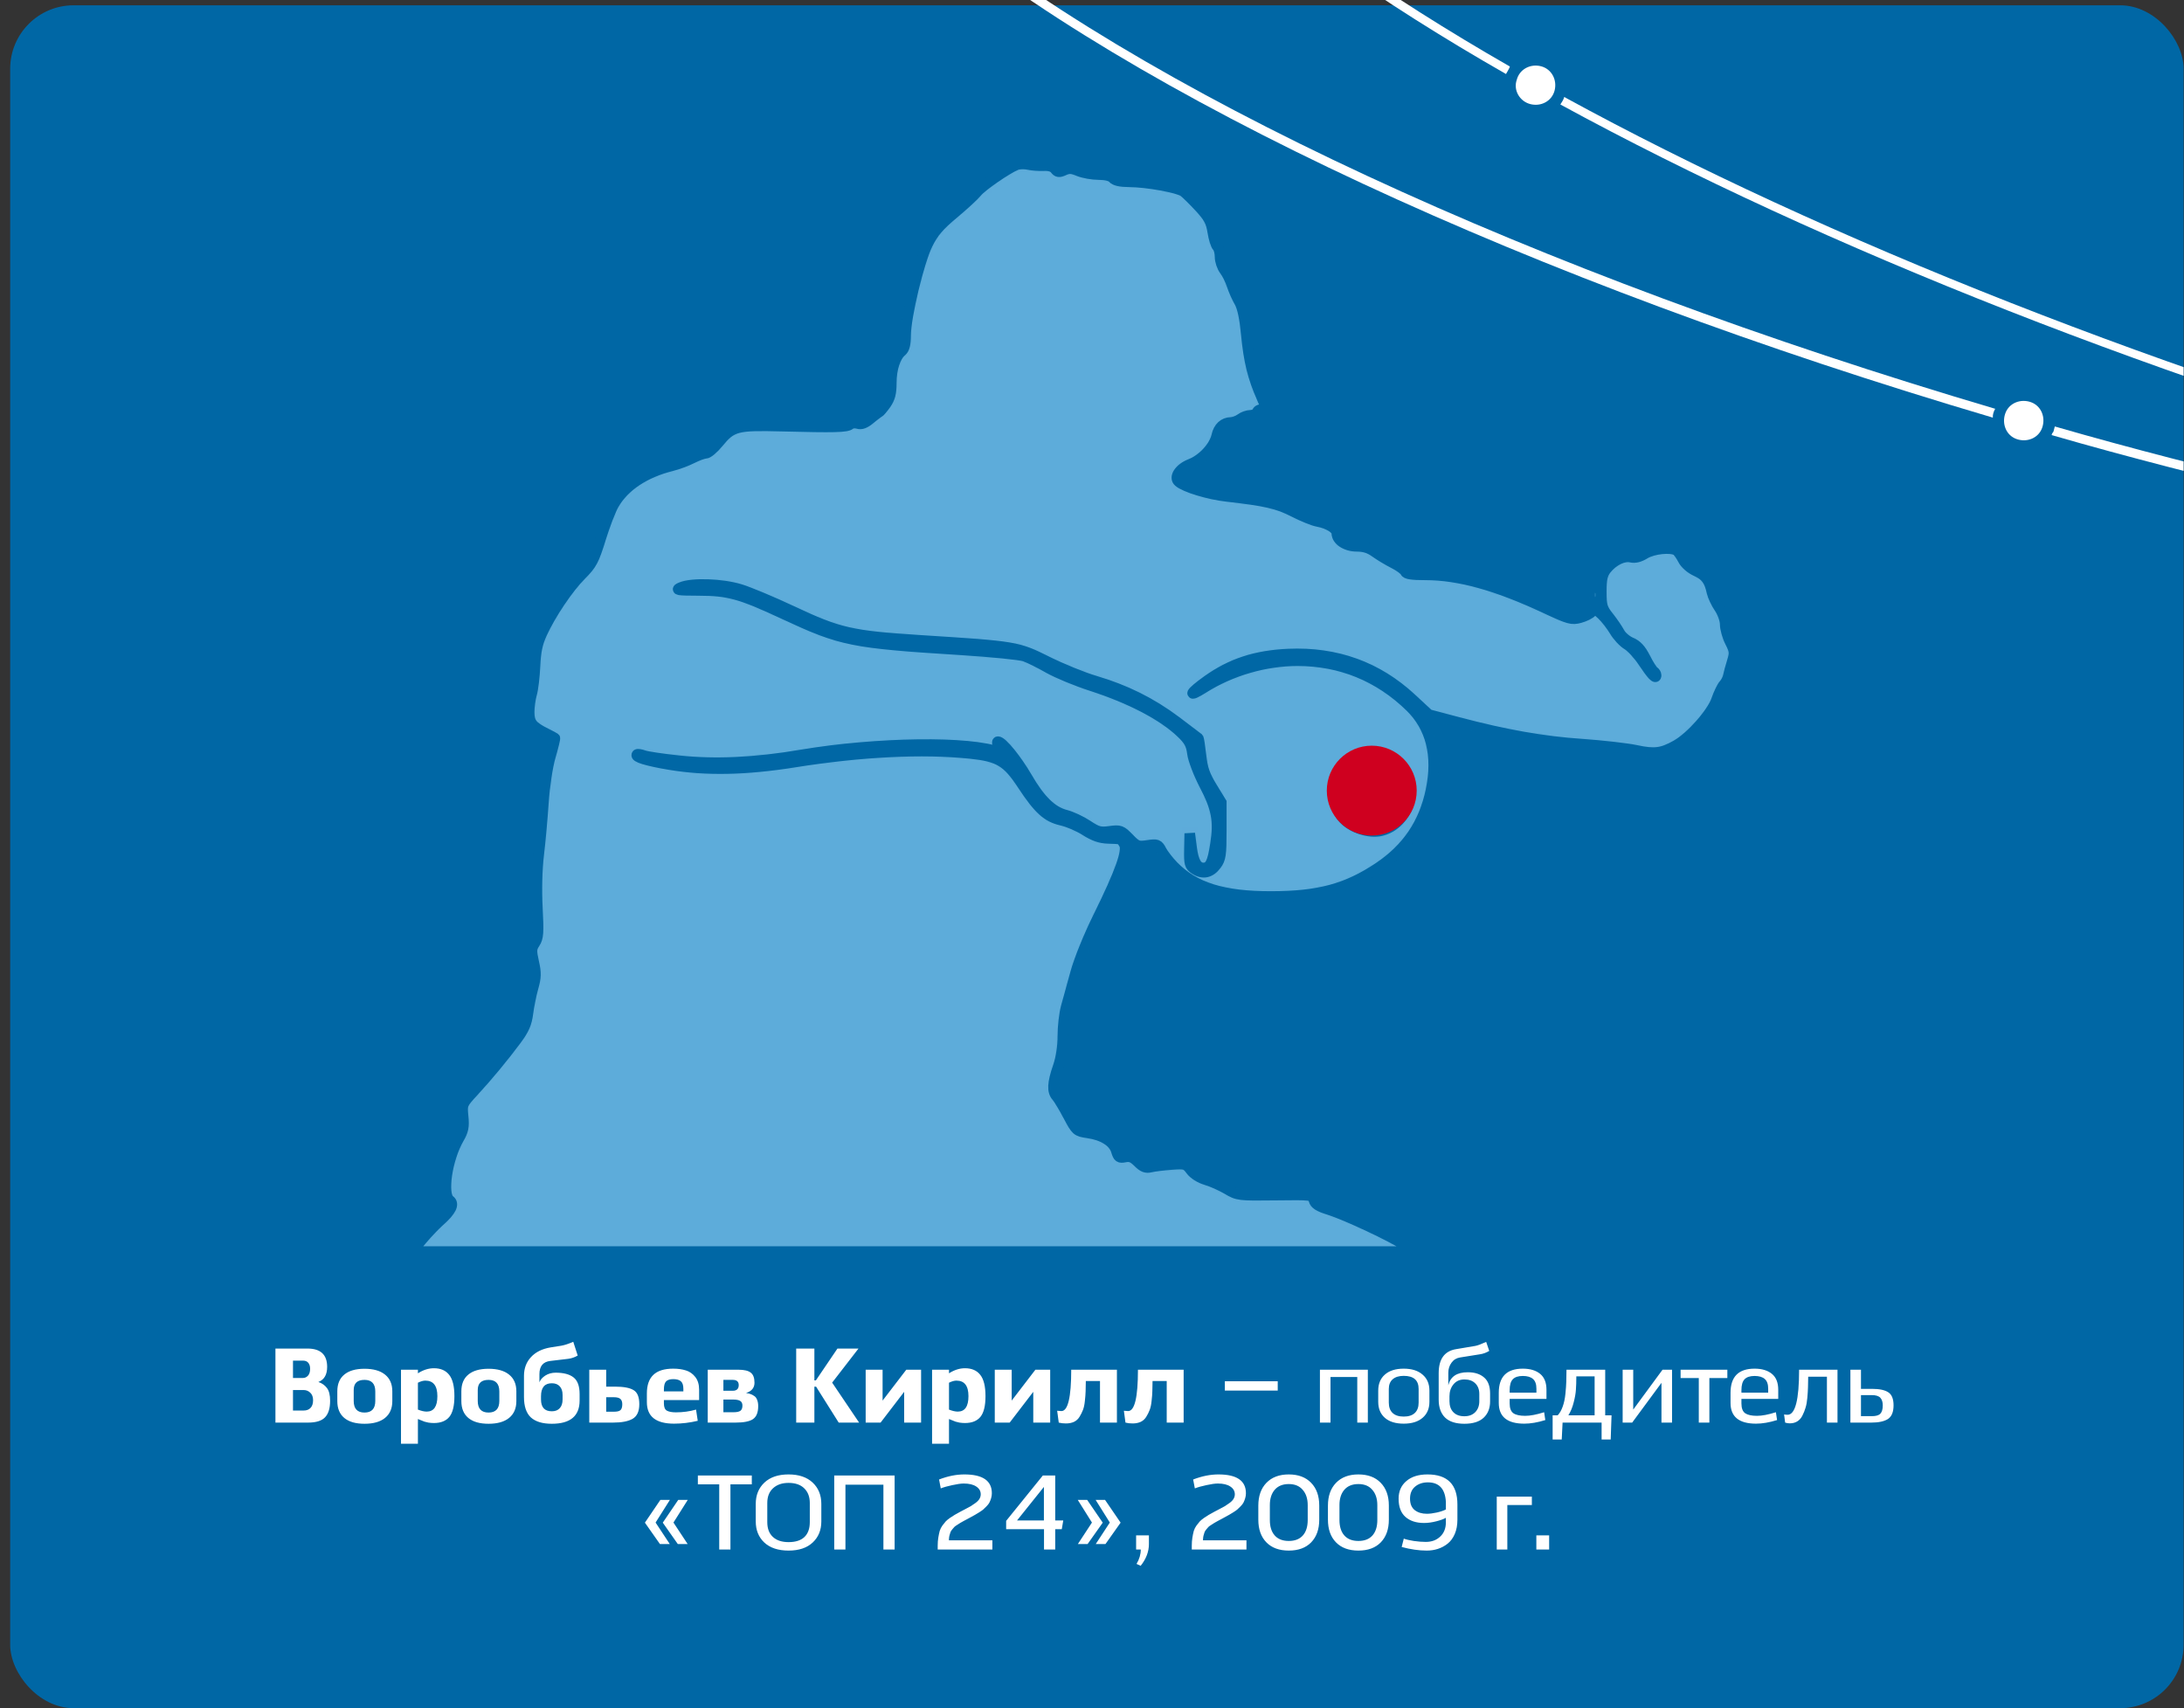 <?xml version="1.0" encoding="UTF-8"?> <svg xmlns="http://www.w3.org/2000/svg" width="413" height="323" viewBox="0 0 413 323" fill="none"><rect x="0" y="0" width="413" height="323" fill="#333333" stroke="none"/><g clip-path="url(#clip0_336_13005)"><rect x="1.925" y="1" width="411" height="322" rx="12" fill="#0067A5"></rect><path d="M52.085 269V255H58.145C60.625 255 61.865 256.153 61.865 258.46C61.865 259.94 61.312 260.893 60.205 261.32C60.885 261.547 61.425 261.927 61.825 262.46C62.225 262.98 62.425 263.787 62.425 264.88C62.425 266.293 62.105 267.333 61.465 268C60.839 268.667 59.765 269 58.245 269H52.085ZM55.405 262.84V266.72H57.405C57.978 266.72 58.419 266.553 58.725 266.22C59.045 265.887 59.205 265.4 59.205 264.76C59.205 264.147 59.025 263.673 58.665 263.34C58.319 263.007 57.898 262.84 57.405 262.84H55.405ZM57.305 257.28H55.405V260.56H57.305C57.665 260.56 57.978 260.413 58.245 260.12C58.512 259.827 58.645 259.393 58.645 258.82C58.645 258.353 58.532 257.98 58.305 257.7C58.078 257.42 57.745 257.28 57.305 257.28ZM63.787 264.94V263.08C63.787 261.693 64.227 260.64 65.107 259.92C65.987 259.187 67.26 258.82 68.927 258.82C70.607 258.82 71.9 259.187 72.807 259.92C73.727 260.653 74.187 261.707 74.187 263.08V264.94C74.187 266.313 73.727 267.373 72.807 268.12C71.9 268.853 70.607 269.22 68.927 269.22C67.26 269.22 65.987 268.853 65.107 268.12C64.227 267.387 63.787 266.327 63.787 264.94ZM66.887 262.84V264.9C66.887 266.367 67.567 267.1 68.927 267.1C70.287 267.1 70.967 266.367 70.967 264.9V263.12C70.967 261.653 70.287 260.92 68.927 260.92C67.567 260.92 66.887 261.56 66.887 262.84ZM79.029 273H75.829V259H79.029V259.68C80.029 259.04 81.035 258.72 82.049 258.72C83.329 258.72 84.295 259.14 84.949 259.98C85.602 260.807 85.929 262.147 85.929 264C85.929 265.827 85.609 267.133 84.969 267.92C84.329 268.693 83.355 269.08 82.049 269.08C81.702 269.08 81.355 269.053 81.009 269C80.675 268.933 80.429 268.873 80.269 268.82C80.122 268.767 79.889 268.673 79.569 268.54C79.249 268.407 79.069 268.333 79.029 268.32V273ZM80.429 261.06C80.029 261.06 79.562 261.193 79.029 261.46V266.54C79.669 266.793 80.222 266.92 80.689 266.92C82.035 266.92 82.709 265.947 82.709 264C82.709 262.04 81.949 261.06 80.429 261.06ZM87.244 264.94V263.08C87.244 261.693 87.684 260.64 88.564 259.92C89.444 259.187 90.717 258.82 92.384 258.82C94.064 258.82 95.357 259.187 96.264 259.92C97.184 260.653 97.644 261.707 97.644 263.08V264.94C97.644 266.313 97.184 267.373 96.264 268.12C95.357 268.853 94.064 269.22 92.384 269.22C90.717 269.22 89.444 268.853 88.564 268.12C87.684 267.387 87.244 266.327 87.244 264.94ZM90.344 262.84V264.9C90.344 266.367 91.024 267.1 92.384 267.1C93.744 267.1 94.424 266.367 94.424 264.9V263.12C94.424 261.653 93.744 260.92 92.384 260.92C91.024 260.92 90.344 261.56 90.344 262.84ZM99.086 264.16V260.16C99.086 258.747 99.526 257.567 100.406 256.62C101.286 255.66 102.526 255.047 104.126 254.78L106.146 254.46C106.759 254.353 107.512 254.107 108.406 253.72L109.246 256.32C108.672 256.653 108.072 256.86 107.446 256.94L104.066 257.34C102.692 257.5 102.006 258.333 102.006 259.84V261.38C102.192 260.887 102.566 260.46 103.126 260.1C103.699 259.74 104.352 259.56 105.086 259.56C106.579 259.56 107.706 259.86 108.466 260.46C109.226 261.06 109.606 262.107 109.606 263.6V264.82C109.606 267.753 107.852 269.22 104.346 269.22C102.586 269.22 101.266 268.82 100.386 268.02C99.519 267.207 99.086 265.92 99.086 264.16ZM104.346 266.86C104.999 266.86 105.499 266.667 105.846 266.28C106.206 265.893 106.386 265.34 106.386 264.62V263.78C106.386 263.06 106.206 262.513 105.846 262.14C105.499 261.753 104.999 261.56 104.346 261.56C102.986 261.56 102.306 262.38 102.306 264.02V264.62C102.306 266.113 102.986 266.86 104.346 266.86ZM111.434 269V259H114.634V262.2H116.294C117.934 262.2 119.107 262.42 119.814 262.86C120.534 263.287 120.894 264.173 120.894 265.52C120.894 266.867 120.474 267.787 119.634 268.28C118.807 268.76 117.567 269 115.914 269H111.434ZM116.074 264.2H114.634V266.94H116.154C116.714 266.94 117.107 266.84 117.334 266.64C117.561 266.427 117.674 266.053 117.674 265.52C117.674 265.067 117.554 264.733 117.314 264.52C117.074 264.307 116.661 264.2 116.074 264.2ZM131.625 266.54L131.945 268.66C130.438 269.02 128.945 269.2 127.465 269.2C124.038 269.2 122.325 267.847 122.325 265.14V263.5C122.325 261.927 122.732 260.753 123.545 259.98C124.358 259.193 125.612 258.8 127.305 258.8C128.225 258.8 129.032 258.913 129.725 259.14C130.418 259.353 131.005 259.767 131.485 260.38C131.965 260.993 132.205 261.793 132.205 262.78V264.74H125.545V265.36C125.545 266.067 125.732 266.527 126.105 266.74C126.492 266.953 127.065 267.06 127.825 267.06C129.145 267.06 130.412 266.887 131.625 266.54ZM125.545 262.76V263.1H129.225V262.62C129.225 261.927 129.065 261.447 128.745 261.18C128.438 260.913 127.958 260.78 127.305 260.78C126.678 260.78 126.225 260.927 125.945 261.22C125.678 261.5 125.545 262.013 125.545 262.76ZM133.836 269V259H139.636C140.73 259 141.51 259.187 141.976 259.56C142.443 259.92 142.676 260.553 142.676 261.46C142.676 262.42 142.143 263.067 141.076 263.4C141.423 263.453 141.703 263.52 141.916 263.6C142.13 263.667 142.363 263.787 142.616 263.96C142.87 264.12 143.056 264.367 143.176 264.7C143.31 265.02 143.376 265.42 143.376 265.9C143.376 267.073 143.05 267.887 142.396 268.34C141.756 268.78 140.65 269 139.076 269H133.836ZM138.656 264.64H136.796V267.04H138.716C139.303 267.04 139.73 266.953 139.996 266.78C140.263 266.593 140.396 266.26 140.396 265.78C140.396 265.367 140.256 265.073 139.976 264.9C139.696 264.727 139.256 264.64 138.656 264.64ZM136.796 262.98H138.556C139.316 262.98 139.696 262.62 139.696 261.9C139.696 261.247 139.316 260.92 138.556 260.92H136.796V262.98ZM154.002 255V261.02H154.282L158.362 255H162.342L157.362 261.44L162.462 269H158.602L154.322 262.2H154.002V269H150.562V255H154.002ZM163.7 259H166.9V264.84L171.38 259H174.18V269H170.98V263.18L166.52 269H163.7V259ZM179.458 273H176.258V259H179.458V259.68C180.458 259.04 181.465 258.72 182.478 258.72C183.758 258.72 184.725 259.14 185.378 259.98C186.032 260.807 186.358 262.147 186.358 264C186.358 265.827 186.038 267.133 185.398 267.92C184.758 268.693 183.785 269.08 182.478 269.08C182.132 269.08 181.785 269.053 181.438 269C181.105 268.933 180.858 268.873 180.698 268.82C180.552 268.767 180.318 268.673 179.998 268.54C179.678 268.407 179.498 268.333 179.458 268.32V273ZM180.858 261.06C180.458 261.06 179.992 261.193 179.458 261.46V266.54C180.098 266.793 180.652 266.92 181.118 266.92C182.465 266.92 183.138 265.947 183.138 264C183.138 262.04 182.378 261.06 180.858 261.06ZM188.114 259H191.314V264.84L195.794 259H198.594V269H195.394V263.18L190.934 269H188.114V259ZM202.572 259H211.212V269H208.012V261.14H205.332C205.332 261.913 205.319 262.56 205.292 263.08C205.279 263.6 205.232 264.207 205.152 264.9C205.086 265.58 204.966 266.147 204.792 266.6C204.619 267.053 204.399 267.493 204.132 267.92C203.879 268.333 203.532 268.647 203.092 268.86C202.652 269.06 202.146 269.16 201.572 269.16C201.052 269.16 200.599 269.107 200.212 269L199.912 266.76C200.232 266.8 200.499 266.82 200.712 266.82C201.952 266.82 202.572 264.213 202.572 259ZM215.19 259H223.83V269H220.63V261.14H217.95C217.95 261.913 217.936 262.56 217.91 263.08C217.896 263.6 217.85 264.207 217.77 264.9C217.703 265.58 217.583 266.147 217.41 266.6C217.236 267.053 217.016 267.493 216.75 267.92C216.496 268.333 216.15 268.647 215.71 268.86C215.27 269.06 214.763 269.16 214.19 269.16C213.67 269.16 213.216 269.107 212.83 269L212.53 266.76C212.85 266.8 213.116 266.82 213.33 266.82C214.57 266.82 215.19 264.213 215.19 259ZM231.622 262.94V261.18H241.622V262.94H231.622ZM251.602 269H249.602V259H258.662V269H256.662V260.38H251.602V269ZM260.626 265.06V262.96C260.626 261.667 261.046 260.653 261.886 259.92C262.726 259.173 263.913 258.8 265.446 258.8C266.966 258.8 268.153 259.173 269.006 259.92C269.873 260.653 270.306 261.667 270.306 262.96V265.06C270.306 266.353 269.873 267.367 269.006 268.1C268.153 268.833 266.966 269.2 265.446 269.2C263.913 269.2 262.726 268.833 261.886 268.1C261.046 267.367 260.626 266.353 260.626 265.06ZM262.626 262.64V265.22C262.626 266.073 262.866 266.727 263.346 267.18C263.826 267.633 264.526 267.86 265.446 267.86C266.366 267.86 267.066 267.633 267.546 267.18C268.026 266.727 268.266 266.073 268.266 265.22V262.64C268.266 260.987 267.326 260.16 265.446 260.16C264.553 260.16 263.86 260.373 263.366 260.8C262.873 261.227 262.626 261.84 262.626 262.64ZM272.059 264.66V259.66C272.059 257.007 273.139 255.493 275.299 255.12L278.979 254.5C279.419 254.42 280.105 254.167 281.039 253.74L281.619 255.44C281.072 255.773 280.492 255.987 279.879 256.08L276.119 256.68C275.425 256.787 274.879 257.12 274.479 257.68C274.079 258.227 273.879 258.86 273.879 259.58V261.94C274.279 260.3 275.505 259.48 277.559 259.48C278.865 259.48 279.892 259.807 280.639 260.46C281.399 261.1 281.779 262.113 281.779 263.5V265C281.779 266.293 281.372 267.32 280.559 268.08C279.745 268.84 278.532 269.22 276.919 269.22C275.292 269.22 274.072 268.827 273.259 268.04C272.459 267.24 272.059 266.113 272.059 264.66ZM276.919 267.8C277.785 267.8 278.472 267.54 278.979 267.02C279.485 266.5 279.739 265.813 279.739 264.96V263.58C279.739 262.74 279.485 262.073 278.979 261.58C278.485 261.087 277.799 260.84 276.919 260.84C276.052 260.84 275.365 261.147 274.859 261.76C274.352 262.373 274.099 263.127 274.099 264.02V264.96C274.099 265.84 274.345 266.533 274.839 267.04C275.332 267.547 276.025 267.8 276.919 267.8ZM292.001 267.04L292.221 268.52C290.767 268.973 289.441 269.2 288.241 269.2C285.027 269.2 283.421 267.893 283.421 265.28V263.36C283.421 260.32 284.934 258.8 287.961 258.8C289.347 258.8 290.441 259.127 291.241 259.78C292.041 260.433 292.441 261.44 292.441 262.8V264.52H285.481V265.38C285.481 266.287 285.721 266.907 286.201 267.24C286.681 267.56 287.421 267.72 288.421 267.72C289.367 267.72 290.561 267.493 292.001 267.04ZM285.481 262.88V263.34H290.541V262.6C290.541 261.747 290.327 261.133 289.901 260.76C289.474 260.373 288.827 260.18 287.961 260.18C287.094 260.18 286.461 260.393 286.061 260.82C285.674 261.233 285.481 261.92 285.481 262.88ZM296.227 259H303.547V267.62H304.747L304.587 272.2H302.867V269H295.487L295.327 272.2H293.607V267.62H294.567C294.953 267.207 295.267 266.66 295.507 265.98C295.76 265.287 295.933 264.473 296.027 263.54C296.12 262.607 296.173 261.853 296.187 261.28C296.213 260.693 296.227 259.933 296.227 259ZM301.547 260.26H298.087C298.087 261.26 298.06 262.1 298.007 262.78C297.967 263.46 297.827 264.26 297.587 265.18C297.36 266.1 297.027 266.913 296.587 267.62H301.547V260.26ZM306.848 259H308.848V266.54L314.388 259H316.188V269H314.188V261.48L308.648 269H306.848V259ZM317.806 260.58V259H326.646V260.58H323.246V269H321.246V260.58H317.806ZM335.829 267.04L336.049 268.52C334.595 268.973 333.269 269.2 332.069 269.2C328.855 269.2 327.249 267.893 327.249 265.28V263.36C327.249 260.32 328.762 258.8 331.789 258.8C333.175 258.8 334.269 259.127 335.069 259.78C335.869 260.433 336.269 261.44 336.269 262.8V264.52H329.309V265.38C329.309 266.287 329.549 266.907 330.029 267.24C330.509 267.56 331.249 267.72 332.249 267.72C333.195 267.72 334.389 267.493 335.829 267.04ZM329.309 262.88V263.34H334.369V262.6C334.369 261.747 334.155 261.133 333.729 260.76C333.302 260.373 332.655 260.18 331.789 260.18C330.922 260.18 330.289 260.393 329.889 260.82C329.502 261.233 329.309 261.92 329.309 262.88ZM340.215 259H347.475V269H345.475V260.32H341.935C341.935 261.107 341.921 261.773 341.895 262.32C341.881 262.867 341.841 263.52 341.775 264.28C341.708 265.04 341.595 265.673 341.435 266.18C341.288 266.687 341.088 267.187 340.835 267.68C340.595 268.16 340.268 268.527 339.855 268.78C339.455 269.02 338.988 269.14 338.455 269.14C338.148 269.14 337.855 269.093 337.575 269L337.375 267.46C337.628 267.5 337.848 267.52 338.035 267.52C339.488 267.52 340.215 264.68 340.215 259ZM349.915 269V259H351.915V262.62H354.035C355.421 262.62 356.441 262.84 357.095 263.28C357.748 263.707 358.075 264.527 358.075 265.74C358.075 266.993 357.721 267.853 357.015 268.32C356.308 268.773 355.255 269 353.855 269H349.915ZM353.955 263.8H351.915V267.78H353.995C354.755 267.78 355.281 267.627 355.575 267.32C355.881 267 356.035 266.473 356.035 265.74C356.035 265.113 355.881 264.633 355.575 264.3C355.268 263.967 354.728 263.8 353.955 263.8ZM121.954 287.92L124.874 283.62H126.674L123.974 287.9L126.654 291.96H124.794L121.954 287.92ZM125.334 287.92L128.254 283.62H130.054L127.354 287.9L130.034 291.96H128.174L125.334 287.92ZM131.968 280.68V279H142.168V280.68H138.128V293H136.008V280.68H131.968ZM142.915 287.68V284.38C142.915 282.713 143.461 281.367 144.555 280.34C145.648 279.313 147.168 278.8 149.115 278.8C151.061 278.8 152.581 279.313 153.675 280.34C154.768 281.367 155.315 282.713 155.315 284.38V287.68C155.315 289.333 154.768 290.667 153.675 291.68C152.595 292.693 151.075 293.2 149.115 293.2C147.155 293.2 145.628 292.693 144.535 291.68C143.455 290.667 142.915 289.333 142.915 287.68ZM145.095 284.2V287.82C145.095 289.033 145.448 289.967 146.155 290.62C146.861 291.273 147.848 291.6 149.115 291.6C150.435 291.6 151.435 291.28 152.115 290.64C152.795 289.987 153.135 289.047 153.135 287.82V284.2C153.135 283.04 152.788 282.12 152.095 281.44C151.401 280.747 150.408 280.4 149.115 280.4C147.888 280.4 146.908 280.74 146.175 281.42C145.455 282.087 145.095 283.013 145.095 284.2ZM159.875 293H157.755V279H169.175V293H167.055V280.74H159.875V293ZM182.361 278.8C185.828 278.8 187.561 279.987 187.561 282.36C187.561 282.68 187.515 282.993 187.421 283.3C187.328 283.607 187.221 283.88 187.101 284.12C186.981 284.347 186.795 284.587 186.541 284.84C186.301 285.08 186.095 285.28 185.921 285.44C185.748 285.587 185.488 285.767 185.141 285.98C184.808 286.193 184.555 286.347 184.381 286.44C184.221 286.533 183.955 286.68 183.581 286.88C183.221 287.08 182.988 287.207 182.881 287.26C182.788 287.313 182.575 287.427 182.241 287.6C181.921 287.773 181.708 287.893 181.601 287.96C181.495 288.027 181.308 288.147 181.041 288.32C180.775 288.48 180.588 288.613 180.481 288.72C180.388 288.827 180.255 288.98 180.081 289.18C179.908 289.38 179.788 289.573 179.721 289.76C179.655 289.947 179.588 290.173 179.521 290.44C179.468 290.693 179.441 290.967 179.441 291.26H187.661V293H177.321V292.28C177.321 291.707 177.361 291.187 177.441 290.72C177.521 290.24 177.608 289.827 177.701 289.48C177.808 289.133 177.975 288.8 178.201 288.48C178.441 288.16 178.648 287.9 178.821 287.7C179.008 287.5 179.281 287.273 179.641 287.02C180.015 286.767 180.315 286.573 180.541 286.44C180.781 286.307 181.141 286.107 181.621 285.84C181.741 285.773 182.035 285.62 182.501 285.38C182.968 285.14 183.328 284.947 183.581 284.8C183.835 284.64 184.128 284.44 184.461 284.2C184.808 283.947 185.061 283.687 185.221 283.42C185.381 283.14 185.461 282.853 185.461 282.56C185.461 281.947 185.175 281.453 184.601 281.08C184.041 280.707 183.261 280.52 182.261 280.52C181.728 280.52 181.008 280.62 180.101 280.82C179.208 281.007 178.475 281.213 177.901 281.44L177.581 279.76C179.235 279.12 180.828 278.8 182.361 278.8ZM197.205 279H199.545V287.5H201.065L200.785 289.16H199.545V293H197.425V289.16H190.265V287.58L197.205 279ZM197.405 281.16L192.325 287.5H197.405V281.16ZM209.87 287.9L207.19 283.62H208.97L211.91 287.92L209.05 291.96H207.21L209.87 287.9ZM206.49 287.9L203.81 283.62H205.59L208.53 287.92L205.67 291.96H203.83L206.49 287.9ZM214.843 290.32H217.263V291.96C217.263 293.4 216.743 294.773 215.703 296.08L214.923 295.72C215.457 294.827 215.723 293.92 215.723 293H214.843V290.32ZM230.408 278.8C233.875 278.8 235.608 279.987 235.608 282.36C235.608 282.68 235.562 282.993 235.468 283.3C235.375 283.607 235.268 283.88 235.148 284.12C235.028 284.347 234.842 284.587 234.588 284.84C234.348 285.08 234.142 285.28 233.968 285.44C233.795 285.587 233.535 285.767 233.188 285.98C232.855 286.193 232.602 286.347 232.428 286.44C232.268 286.533 232.002 286.68 231.628 286.88C231.268 287.08 231.035 287.207 230.928 287.26C230.835 287.313 230.622 287.427 230.288 287.6C229.968 287.773 229.755 287.893 229.648 287.96C229.542 288.027 229.355 288.147 229.088 288.32C228.822 288.48 228.635 288.613 228.528 288.72C228.435 288.827 228.302 288.98 228.128 289.18C227.955 289.38 227.835 289.573 227.768 289.76C227.702 289.947 227.635 290.173 227.568 290.44C227.515 290.693 227.488 290.967 227.488 291.26H235.708V293H225.368V292.28C225.368 291.707 225.408 291.187 225.488 290.72C225.568 290.24 225.655 289.827 225.748 289.48C225.855 289.133 226.022 288.8 226.248 288.48C226.488 288.16 226.695 287.9 226.868 287.7C227.055 287.5 227.328 287.273 227.688 287.02C228.062 286.767 228.362 286.573 228.588 286.44C228.828 286.307 229.188 286.107 229.668 285.84C229.788 285.773 230.082 285.62 230.548 285.38C231.015 285.14 231.375 284.947 231.628 284.8C231.882 284.64 232.175 284.44 232.508 284.2C232.855 283.947 233.108 283.687 233.268 283.42C233.428 283.14 233.508 282.853 233.508 282.56C233.508 281.947 233.222 281.453 232.648 281.08C232.088 280.707 231.308 280.52 230.308 280.52C229.775 280.52 229.055 280.62 228.148 280.82C227.255 281.007 226.522 281.213 225.948 281.44L225.628 279.76C227.282 279.12 228.875 278.8 230.408 278.8ZM237.952 287.36V284.7C237.952 282.887 238.459 281.453 239.472 280.4C240.499 279.333 241.912 278.8 243.712 278.8C245.512 278.8 246.919 279.327 247.932 280.38C248.959 281.433 249.472 282.867 249.472 284.68V287.36C249.472 289.16 248.966 290.587 247.952 291.64C246.939 292.68 245.526 293.2 243.712 293.2C241.899 293.2 240.486 292.68 239.472 291.64C238.459 290.6 237.952 289.173 237.952 287.36ZM246.352 281.72C245.739 280.987 244.859 280.62 243.712 280.62C242.566 280.62 241.679 280.98 241.052 281.7C240.439 282.42 240.132 283.38 240.132 284.58V287.42C240.132 288.673 240.439 289.647 241.052 290.34C241.666 291.033 242.552 291.38 243.712 291.38C244.872 291.38 245.759 291.033 246.372 290.34C246.986 289.647 247.292 288.673 247.292 287.42V284.6C247.292 283.4 246.979 282.44 246.352 281.72ZM251.116 287.36V284.7C251.116 282.887 251.623 281.453 252.636 280.4C253.663 279.333 255.076 278.8 256.876 278.8C258.676 278.8 260.083 279.327 261.096 280.38C262.123 281.433 262.636 282.867 262.636 284.68V287.36C262.636 289.16 262.13 290.587 261.116 291.64C260.103 292.68 258.69 293.2 256.876 293.2C255.063 293.2 253.65 292.68 252.636 291.64C251.623 290.6 251.116 289.173 251.116 287.36ZM259.516 281.72C258.903 280.987 258.023 280.62 256.876 280.62C255.73 280.62 254.843 280.98 254.216 281.7C253.603 282.42 253.296 283.38 253.296 284.58V287.42C253.296 288.673 253.603 289.647 254.216 290.34C254.83 291.033 255.716 291.38 256.876 291.38C258.036 291.38 258.923 291.033 259.536 290.34C260.15 289.647 260.456 288.673 260.456 287.42V284.6C260.456 283.4 260.143 282.44 259.516 281.72ZM275.6 284.48V287.36C275.6 288.387 275.434 289.287 275.1 290.06C274.767 290.833 274.314 291.447 273.74 291.9C273.18 292.34 272.567 292.667 271.9 292.88C271.247 293.093 270.547 293.2 269.8 293.2C268.334 293.2 266.754 292.973 265.06 292.52L265.46 290.94C265.887 291.1 266.514 291.247 267.34 291.38C268.167 291.5 268.927 291.56 269.62 291.56C270.727 291.56 271.634 291.227 272.34 290.56C273.06 289.893 273.42 288.987 273.42 287.84V287C273.047 287.227 272.447 287.447 271.62 287.66C270.794 287.873 270.02 287.98 269.3 287.98C267.82 287.98 266.647 287.6 265.78 286.84C264.914 286.08 264.48 284.927 264.48 283.38C264.48 281.993 264.967 280.887 265.94 280.06C266.914 279.22 268.247 278.8 269.94 278.8C273.714 278.8 275.6 280.693 275.6 284.48ZM273.42 285.42V283.98C273.274 281.527 272.14 280.3 270.02 280.3C269.034 280.3 268.22 280.573 267.58 281.12C266.954 281.653 266.64 282.407 266.64 283.38C266.64 284.353 266.934 285.073 267.52 285.54C268.12 286.007 268.887 286.24 269.82 286.24C270.354 286.24 270.987 286.16 271.72 286C272.467 285.827 273.034 285.633 273.42 285.42ZM285.04 293H283.04V283H289.68V284.58H285.04V293ZM290.527 290.32H292.947V293H290.527V290.32Z" fill="white"></path><path fill-rule="evenodd" clip-rule="evenodd" d="M289.365 19.678C291.371 20.209 293.44 19.148 293.971 17.142C294.502 15.137 293.44 13.067 291.435 12.536C289.43 12.005 287.36 13.067 286.829 15.072C286.131 17.033 287.36 19.147 289.365 19.678Z" fill="white"></path><path d="M284.79 13.995C260.869 0.329 241.145 -13.656 226.366 -27.405L227.389 -28.565C242.045 -15.028 261.768 -1.042 285.522 12.58C285.434 12.914 285.134 13.371 284.79 13.995Z" fill="white"></path><path d="M376.851 78.968C289.279 53.097 214.241 18.384 173.747 -15.765L174.814 -17.093C215.141 17.013 290.056 51.514 377.294 77.297C376.95 77.921 376.817 78.422 376.851 78.968Z" fill="white"></path><path d="M601.294 116.76C601.117 117.428 601.062 118.308 601.053 119.021C550.559 116.559 492.393 107.952 432.959 94.003C417.663 90.31 402.578 86.495 387.961 82.267C388.005 82.1 388.049 81.932 388.305 81.642C388.393 81.308 388.482 80.974 388.57 80.64C403.188 84.868 418.272 88.683 433.401 92.332C488.78 105.386 543.093 113.688 591.104 116.744C555.292 110.838 517.416 102.597 479.28 91.962C409.358 72.374 344.759 46.864 295.068 19.757C295.368 19.3 295.668 18.843 295.801 18.341C345.324 45.404 409.756 70.87 479.511 90.414C521.324 102.022 562.754 111.025 601.294 116.76Z" fill="white"></path><path fill-rule="evenodd" clip-rule="evenodd" d="M381.322 83.014C383.283 83.712 385.476 82.862 386.174 80.9C386.872 78.939 386.022 76.747 384.061 76.049C382.1 75.351 379.907 76.201 379.209 78.162C378.511 80.123 379.361 82.316 381.322 83.014Z" fill="white"></path><mask id="path-8-inside-1_336_13005" fill="white"><path fill-rule="evenodd" clip-rule="evenodd" d="M192.176 31.184C190.376 31.922 185.606 35.219 184.735 36.326C184.25 36.943 182.271 38.767 180.338 40.38C177.584 42.676 176.515 43.929 175.404 46.158C173.771 49.437 171.25 59.933 171.25 63.455C171.25 65.077 171.022 65.978 170.504 66.408C169.305 67.402 168.547 69.738 168.547 72.436C168.547 74.311 168.29 75.314 167.533 76.393C166.975 77.189 166.36 77.909 166.165 77.995C165.969 78.081 165.213 78.653 164.483 79.267C163.572 80.034 162.866 80.291 162.226 80.088C161.714 79.925 161.047 79.997 160.745 80.248C160.102 80.782 157.918 80.838 147.821 80.579C139.25 80.359 138.41 80.581 135.808 83.757C134.921 84.839 133.858 85.724 133.445 85.724C133.031 85.724 131.89 86.137 130.908 86.641C129.927 87.145 128.211 87.785 127.096 88.062C121.939 89.344 118.078 91.901 116.077 95.36C115.487 96.379 114.361 99.3 113.575 101.851C112.306 105.968 111.898 106.735 109.947 108.687C107.472 111.163 104.167 116.062 102.464 119.782C101.618 121.628 101.284 123.218 101.165 125.96C101.076 127.991 100.792 130.361 100.533 131.226C100.274 132.092 100.063 133.632 100.063 134.648C100.063 136.665 100.614 137.367 103.217 138.667C104.084 139.1 104.852 139.504 104.924 139.564C104.995 139.625 104.619 141.171 104.088 142.999C103.524 144.939 102.973 148.574 102.763 151.73C102.566 154.703 102.162 159.164 101.866 161.642C101.536 164.399 101.44 168.283 101.617 171.65C101.866 176.387 101.8 177.316 101.144 178.319C100.475 179.339 100.448 179.79 100.929 181.939C101.385 183.973 101.364 184.798 100.81 186.76C100.443 188.061 100.001 190.241 99.83 191.604C99.59 193.508 99.093 194.656 97.681 196.56C95.277 199.804 92.286 203.418 89.547 206.39C87.378 208.742 87.343 208.828 87.577 211.121C87.772 213.04 87.623 213.789 86.735 215.33C84.526 219.162 83.54 225.872 85.026 226.958C85.962 227.642 85.325 228.967 83.134 230.891C82.297 231.626 80.777 233.225 79.757 234.443L77.902 236.659H172.664H267.426L265.671 235.466C263.281 233.841 254.515 229.731 251.322 228.736C249.354 228.124 248.656 227.677 248.464 226.91C248.212 225.906 248.131 225.896 241.155 225.983C234.249 226.069 234.06 226.046 232.074 224.871C230.959 224.211 229.162 223.412 228.082 223.095C226.9 222.748 225.744 222.015 225.183 221.256C224.303 220.066 224.094 220.005 221.517 220.196C220.013 220.306 218.253 220.526 217.605 220.684C216.695 220.906 216.151 220.695 215.21 219.754C214.28 218.823 213.701 218.594 212.756 218.783C211.673 219 211.467 218.855 211.096 217.612C210.583 215.888 208.565 214.625 205.662 214.208C203.625 213.915 203.514 213.818 202.012 210.977C201.16 209.367 200.175 207.729 199.823 207.337C198.949 206.365 199.021 204.834 200.085 201.741C200.657 200.079 200.986 197.949 200.986 195.911C200.986 194.146 201.264 191.694 201.604 190.463C201.943 189.232 202.751 186.298 203.398 183.944C204.081 181.459 205.884 177.019 207.696 173.356C211.847 164.971 213.332 160.794 212.588 159.601C211.933 158.552 212.106 158.613 209.518 158.53C208.055 158.483 206.818 158.051 205.237 157.038C204.014 156.254 202 155.386 200.761 155.11C198.018 154.499 196.393 153.021 193.32 148.34C190.463 143.988 188.874 143.036 183.53 142.474C174.452 141.519 162.861 142.094 150.074 144.133C141.053 145.573 133.493 145.718 126.691 144.585C122.315 143.857 119.99 143.141 120.462 142.67C120.572 142.559 121.148 142.646 121.739 142.864C122.331 143.081 125.294 143.522 128.322 143.844C135.29 144.583 142.828 144.229 151.531 142.753C165.735 140.344 183.717 140.119 188.99 142.286C189.804 142.62 189.806 142.589 189.051 141.437C188.62 140.779 188.47 140.241 188.717 140.241C189.511 140.241 192.261 143.63 194.244 147.053C196.688 151.273 198.954 153.479 201.503 154.121C202.586 154.393 204.444 155.26 205.632 156.047C207.536 157.308 208.037 157.444 209.862 157.194C211.808 156.927 212.028 157.008 213.505 158.529C214.967 160.034 215.215 160.128 217.019 159.858C218.82 159.587 219.008 159.658 219.615 160.83C219.975 161.524 221.003 162.846 221.9 163.768C225.86 167.838 231.294 169.531 240.369 169.519C249.374 169.507 254.677 168.08 260.706 164.048C266.086 160.449 269.284 155.731 270.596 149.454C271.972 142.876 270.637 137.506 266.661 133.631C260.775 127.894 253.529 124.935 245.366 124.935C239.247 124.935 232.791 126.807 227.596 130.086C224.5 132.041 224.99 131.057 228.284 128.707C232.821 125.469 237.454 123.952 243.632 123.681C252.692 123.283 260.429 126.074 266.9 132.074L270.184 135.119L275.749 136.592C284.734 138.969 291.755 140.205 299.207 140.721C303.048 140.986 307.619 141.508 309.366 141.88C312.888 142.629 314.307 142.446 317.048 140.884C319.781 139.327 323.752 134.825 324.608 132.312C325.008 131.139 325.635 129.846 326.002 129.441C326.369 129.036 326.74 128.31 326.827 127.827C326.914 127.344 327.245 126.122 327.562 125.111C328.081 123.458 328.043 123.086 327.189 121.412C326.667 120.388 326.24 118.88 326.24 118.061C326.24 117.222 325.758 115.861 325.136 114.947C324.53 114.054 323.906 112.74 323.75 112.027C323.246 109.723 322.567 108.808 320.75 107.989C319.696 107.513 318.68 106.621 318.261 105.804C317.872 105.044 317.328 104.273 317.053 104.091C316.016 103.404 312.601 103.748 311.073 104.693C310.057 105.32 309.166 105.545 308.425 105.359C307.059 105.016 305.032 106 303.752 107.627C303.01 108.571 302.811 109.463 302.811 111.855C302.811 114.566 302.958 115.071 304.206 116.637C304.974 117.601 305.891 118.946 306.245 119.627C306.598 120.307 307.581 121.154 308.429 121.508C309.541 121.973 310.289 122.78 311.113 124.406C311.741 125.646 312.462 126.788 312.715 126.944C312.967 127.1 313.174 127.431 313.174 127.678C313.174 128.479 312.398 127.682 310.728 125.167C309.83 123.813 308.483 122.344 307.734 121.902C306.985 121.459 305.893 120.285 305.308 119.293C304.722 118.3 303.648 116.922 302.921 116.231C301.757 115.125 301.53 115.058 301.026 115.665C300.711 116.044 299.695 116.559 298.767 116.809C297.222 117.225 296.682 117.076 292.321 115.035C283.003 110.673 275.913 108.702 269.537 108.702C266.955 108.702 265.897 108.534 265.729 108.095C265.601 107.761 264.616 107.044 263.541 106.502C262.465 105.96 260.897 105.017 260.055 104.406C258.985 103.63 257.932 103.295 256.563 103.295C254.52 103.295 252.8 102.167 252.8 100.828C252.8 99.969 251.193 98.977 249.208 98.611C248.347 98.452 246.3 97.627 244.659 96.778C241.656 95.224 239.326 94.688 231.974 93.861C228.527 93.473 224.069 92.113 222.893 91.09C221.938 90.258 223.068 88.548 225.08 87.779C227.369 86.905 229.63 84.469 230.088 82.383C230.431 80.82 231.417 79.902 232.777 79.881C233.287 79.873 234.098 79.569 234.579 79.205C235.06 78.841 235.916 78.537 236.481 78.529C237.047 78.521 237.618 78.234 237.75 77.889C237.888 77.528 238.358 77.359 238.86 77.49C239.681 77.705 239.668 77.576 238.631 75.234C236.915 71.351 236.165 68.304 235.683 63.237C235.387 60.132 234.952 58.071 234.391 57.121C233.927 56.334 233.287 54.894 232.97 53.923C232.653 52.952 232.018 51.674 231.559 51.083C231.099 50.492 230.723 49.367 230.723 48.583C230.723 47.798 230.492 46.925 230.209 46.643C229.927 46.361 229.53 45.084 229.328 43.806C229.029 41.914 228.561 41.048 226.814 39.16C225.633 37.883 224.296 36.567 223.842 36.234C222.797 35.468 216.863 34.398 213.544 34.377C211.856 34.366 210.821 34.135 210.448 33.685C210.093 33.258 209.099 33.009 207.745 33.009C206.566 33.009 204.875 32.706 203.988 32.335C202.706 31.8 202.137 31.768 201.222 32.185C200.269 32.62 199.974 32.584 199.514 31.974C199.159 31.504 198.39 31.268 197.382 31.321C196.515 31.366 195.197 31.268 194.453 31.104C193.71 30.939 192.685 30.975 192.176 31.184ZM140.002 111.455C141.7 111.978 146.075 113.81 149.722 115.525C158.668 119.732 160.951 120.254 174.101 121.091C192.242 122.246 192.35 122.264 198.058 125.104C200.784 126.461 204.839 128.108 207.069 128.765C212.842 130.465 217.715 132.892 222.388 136.393C224.618 138.065 226.515 139.502 226.605 139.586C226.693 139.67 226.921 141.152 227.111 142.879C227.385 145.371 227.817 146.609 229.202 148.875L230.948 151.73V156.991C230.948 161.633 230.836 162.403 230.002 163.524C228.865 165.051 227.457 165.346 225.966 164.37C224.968 163.716 224.871 163.367 224.925 160.618L224.984 157.587L225.315 160.172C225.674 162.971 226.33 164.12 227.569 164.12C228.82 164.12 229.299 163.179 229.847 159.648C230.535 155.211 230.103 152.88 227.758 148.392C226.661 146.291 225.652 143.65 225.495 142.464C225.265 140.732 224.857 139.987 223.349 138.547C219.891 135.245 213.84 132.079 206.393 129.674C203.543 128.754 199.885 127.241 198.264 126.313C196.642 125.384 194.615 124.379 193.758 124.08C192.902 123.781 187.436 123.236 181.613 122.869C161.026 121.574 159.155 121.195 148.272 116.124C140.014 112.275 137.797 111.66 132.133 111.644C128.097 111.632 127.652 111.559 128.754 111.088C130.836 110.198 136.522 110.384 140.002 111.455ZM301.495 112.569C301.517 113.094 301.623 113.201 301.767 112.842C301.897 112.516 301.881 112.128 301.732 111.978C301.582 111.828 301.476 112.094 301.495 112.569ZM264.397 145.084C268.74 147.929 266.537 155.923 261.085 157.103C258.912 157.573 255.795 156.579 254.164 154.897C252.489 153.169 251.968 150.647 252.778 148.192C253.353 146.451 255.559 144.296 256.769 144.296C257.222 144.296 256.871 144.733 255.875 145.41C254.797 146.142 253.969 147.222 253.456 148.564C252.727 150.475 252.725 150.725 253.426 152.518C254.542 155.373 255.999 156.235 259.705 156.235C262.682 156.235 262.831 156.181 264.324 154.552C265.832 152.906 266.114 151.863 265.879 148.801C265.745 147.049 264.624 145.664 262.568 144.707C261.119 144.032 260.981 143.888 261.97 144.083C262.678 144.222 263.77 144.673 264.397 145.084Z"></path></mask><path fill-rule="evenodd" clip-rule="evenodd" d="M192.176 31.184C190.376 31.922 185.606 35.219 184.735 36.326C184.25 36.943 182.271 38.767 180.338 40.38C177.584 42.676 176.515 43.929 175.404 46.158C173.771 49.437 171.25 59.933 171.25 63.455C171.25 65.077 171.022 65.978 170.504 66.408C169.305 67.402 168.547 69.738 168.547 72.436C168.547 74.311 168.29 75.314 167.533 76.393C166.975 77.189 166.36 77.909 166.165 77.995C165.969 78.081 165.213 78.653 164.483 79.267C163.572 80.034 162.866 80.291 162.226 80.088C161.714 79.925 161.047 79.997 160.745 80.248C160.102 80.782 157.918 80.838 147.821 80.579C139.25 80.359 138.41 80.581 135.808 83.757C134.921 84.839 133.858 85.724 133.445 85.724C133.031 85.724 131.89 86.137 130.908 86.641C129.927 87.145 128.211 87.785 127.096 88.062C121.939 89.344 118.078 91.901 116.077 95.36C115.487 96.379 114.361 99.3 113.575 101.851C112.306 105.968 111.898 106.735 109.947 108.687C107.472 111.163 104.167 116.062 102.464 119.782C101.618 121.628 101.284 123.218 101.165 125.96C101.076 127.991 100.792 130.361 100.533 131.226C100.274 132.092 100.063 133.632 100.063 134.648C100.063 136.665 100.614 137.367 103.217 138.667C104.084 139.1 104.852 139.504 104.924 139.564C104.995 139.625 104.619 141.171 104.088 142.999C103.524 144.939 102.973 148.574 102.763 151.73C102.566 154.703 102.162 159.164 101.866 161.642C101.536 164.399 101.44 168.283 101.617 171.65C101.866 176.387 101.8 177.316 101.144 178.319C100.475 179.339 100.448 179.79 100.929 181.939C101.385 183.973 101.364 184.798 100.81 186.76C100.443 188.061 100.001 190.241 99.83 191.604C99.59 193.508 99.093 194.656 97.681 196.56C95.277 199.804 92.286 203.418 89.547 206.39C87.378 208.742 87.343 208.828 87.577 211.121C87.772 213.04 87.623 213.789 86.735 215.33C84.526 219.162 83.54 225.872 85.026 226.958C85.962 227.642 85.325 228.967 83.134 230.891C82.297 231.626 80.777 233.225 79.757 234.443L77.902 236.659H172.664H267.426L265.671 235.466C263.281 233.841 254.515 229.731 251.322 228.736C249.354 228.124 248.656 227.677 248.464 226.91C248.212 225.906 248.131 225.896 241.155 225.983C234.249 226.069 234.06 226.046 232.074 224.871C230.959 224.211 229.162 223.412 228.082 223.095C226.9 222.748 225.744 222.015 225.183 221.256C224.303 220.066 224.094 220.005 221.517 220.196C220.013 220.306 218.253 220.526 217.605 220.684C216.695 220.906 216.151 220.695 215.21 219.754C214.28 218.823 213.701 218.594 212.756 218.783C211.673 219 211.467 218.855 211.096 217.612C210.583 215.888 208.565 214.625 205.662 214.208C203.625 213.915 203.514 213.818 202.012 210.977C201.16 209.367 200.175 207.729 199.823 207.337C198.949 206.365 199.021 204.834 200.085 201.741C200.657 200.079 200.986 197.949 200.986 195.911C200.986 194.146 201.264 191.694 201.604 190.463C201.943 189.232 202.751 186.298 203.398 183.944C204.081 181.459 205.884 177.019 207.696 173.356C211.847 164.971 213.332 160.794 212.588 159.601C211.933 158.552 212.106 158.613 209.518 158.53C208.055 158.483 206.818 158.051 205.237 157.038C204.014 156.254 202 155.386 200.761 155.11C198.018 154.499 196.393 153.021 193.32 148.34C190.463 143.988 188.874 143.036 183.53 142.474C174.452 141.519 162.861 142.094 150.074 144.133C141.053 145.573 133.493 145.718 126.691 144.585C122.315 143.857 119.99 143.141 120.462 142.67C120.572 142.559 121.148 142.646 121.739 142.864C122.331 143.081 125.294 143.522 128.322 143.844C135.29 144.583 142.828 144.229 151.531 142.753C165.735 140.344 183.717 140.119 188.99 142.286C189.804 142.62 189.806 142.589 189.051 141.437C188.62 140.779 188.47 140.241 188.717 140.241C189.511 140.241 192.261 143.63 194.244 147.053C196.688 151.273 198.954 153.479 201.503 154.121C202.586 154.393 204.444 155.26 205.632 156.047C207.536 157.308 208.037 157.444 209.862 157.194C211.808 156.927 212.028 157.008 213.505 158.529C214.967 160.034 215.215 160.128 217.019 159.858C218.82 159.587 219.008 159.658 219.615 160.83C219.975 161.524 221.003 162.846 221.9 163.768C225.86 167.838 231.294 169.531 240.369 169.519C249.374 169.507 254.677 168.08 260.706 164.048C266.086 160.449 269.284 155.731 270.596 149.454C271.972 142.876 270.637 137.506 266.661 133.631C260.775 127.894 253.529 124.935 245.366 124.935C239.247 124.935 232.791 126.807 227.596 130.086C224.5 132.041 224.99 131.057 228.284 128.707C232.821 125.469 237.454 123.952 243.632 123.681C252.692 123.283 260.429 126.074 266.9 132.074L270.184 135.119L275.749 136.592C284.734 138.969 291.755 140.205 299.207 140.721C303.048 140.986 307.619 141.508 309.366 141.88C312.888 142.629 314.307 142.446 317.048 140.884C319.781 139.327 323.752 134.825 324.608 132.312C325.008 131.139 325.635 129.846 326.002 129.441C326.369 129.036 326.74 128.31 326.827 127.827C326.914 127.344 327.245 126.122 327.562 125.111C328.081 123.458 328.043 123.086 327.189 121.412C326.667 120.388 326.24 118.88 326.24 118.061C326.24 117.222 325.758 115.861 325.136 114.947C324.53 114.054 323.906 112.74 323.75 112.027C323.246 109.723 322.567 108.808 320.75 107.989C319.696 107.513 318.68 106.621 318.261 105.804C317.872 105.044 317.328 104.273 317.053 104.091C316.016 103.404 312.601 103.748 311.073 104.693C310.057 105.32 309.166 105.545 308.425 105.359C307.059 105.016 305.032 106 303.752 107.627C303.01 108.571 302.811 109.463 302.811 111.855C302.811 114.566 302.958 115.071 304.206 116.637C304.974 117.601 305.891 118.946 306.245 119.627C306.598 120.307 307.581 121.154 308.429 121.508C309.541 121.973 310.289 122.78 311.113 124.406C311.741 125.646 312.462 126.788 312.715 126.944C312.967 127.1 313.174 127.431 313.174 127.678C313.174 128.479 312.398 127.682 310.728 125.167C309.83 123.813 308.483 122.344 307.734 121.902C306.985 121.459 305.893 120.285 305.308 119.293C304.722 118.3 303.648 116.922 302.921 116.231C301.757 115.125 301.53 115.058 301.026 115.665C300.711 116.044 299.695 116.559 298.767 116.809C297.222 117.225 296.682 117.076 292.321 115.035C283.003 110.673 275.913 108.702 269.537 108.702C266.955 108.702 265.897 108.534 265.729 108.095C265.601 107.761 264.616 107.044 263.541 106.502C262.465 105.96 260.897 105.017 260.055 104.406C258.985 103.63 257.932 103.295 256.563 103.295C254.52 103.295 252.8 102.167 252.8 100.828C252.8 99.969 251.193 98.977 249.208 98.611C248.347 98.452 246.3 97.627 244.659 96.778C241.656 95.224 239.326 94.688 231.974 93.861C228.527 93.473 224.069 92.113 222.893 91.09C221.938 90.258 223.068 88.548 225.08 87.779C227.369 86.905 229.63 84.469 230.088 82.383C230.431 80.82 231.417 79.902 232.777 79.881C233.287 79.873 234.098 79.569 234.579 79.205C235.06 78.841 235.916 78.537 236.481 78.529C237.047 78.521 237.618 78.234 237.75 77.889C237.888 77.528 238.358 77.359 238.86 77.49C239.681 77.705 239.668 77.576 238.631 75.234C236.915 71.351 236.165 68.304 235.683 63.237C235.387 60.132 234.952 58.071 234.391 57.121C233.927 56.334 233.287 54.894 232.97 53.923C232.653 52.952 232.018 51.674 231.559 51.083C231.099 50.492 230.723 49.367 230.723 48.583C230.723 47.798 230.492 46.925 230.209 46.643C229.927 46.361 229.53 45.084 229.328 43.806C229.029 41.914 228.561 41.048 226.814 39.16C225.633 37.883 224.296 36.567 223.842 36.234C222.797 35.468 216.863 34.398 213.544 34.377C211.856 34.366 210.821 34.135 210.448 33.685C210.093 33.258 209.099 33.009 207.745 33.009C206.566 33.009 204.875 32.706 203.988 32.335C202.706 31.8 202.137 31.768 201.222 32.185C200.269 32.62 199.974 32.584 199.514 31.974C199.159 31.504 198.39 31.268 197.382 31.321C196.515 31.366 195.197 31.268 194.453 31.104C193.71 30.939 192.685 30.975 192.176 31.184ZM140.002 111.455C141.7 111.978 146.075 113.81 149.722 115.525C158.668 119.732 160.951 120.254 174.101 121.091C192.242 122.246 192.35 122.264 198.058 125.104C200.784 126.461 204.839 128.108 207.069 128.765C212.842 130.465 217.715 132.892 222.388 136.393C224.618 138.065 226.515 139.502 226.605 139.586C226.693 139.67 226.921 141.152 227.111 142.879C227.385 145.371 227.817 146.609 229.202 148.875L230.948 151.73V156.991C230.948 161.633 230.836 162.403 230.002 163.524C228.865 165.051 227.457 165.346 225.966 164.37C224.968 163.716 224.871 163.367 224.925 160.618L224.984 157.587L225.315 160.172C225.674 162.971 226.33 164.12 227.569 164.12C228.82 164.12 229.299 163.179 229.847 159.648C230.535 155.211 230.103 152.88 227.758 148.392C226.661 146.291 225.652 143.65 225.495 142.464C225.265 140.732 224.857 139.987 223.349 138.547C219.891 135.245 213.84 132.079 206.393 129.674C203.543 128.754 199.885 127.241 198.264 126.313C196.642 125.384 194.615 124.379 193.758 124.08C192.902 123.781 187.436 123.236 181.613 122.869C161.026 121.574 159.155 121.195 148.272 116.124C140.014 112.275 137.797 111.66 132.133 111.644C128.097 111.632 127.652 111.559 128.754 111.088C130.836 110.198 136.522 110.384 140.002 111.455ZM301.495 112.569C301.517 113.094 301.623 113.201 301.767 112.842C301.897 112.516 301.881 112.128 301.732 111.978C301.582 111.828 301.476 112.094 301.495 112.569ZM264.397 145.084C268.74 147.929 266.537 155.923 261.085 157.103C258.912 157.573 255.795 156.579 254.164 154.897C252.489 153.169 251.968 150.647 252.778 148.192C253.353 146.451 255.559 144.296 256.769 144.296C257.222 144.296 256.871 144.733 255.875 145.41C254.797 146.142 253.969 147.222 253.456 148.564C252.727 150.475 252.725 150.725 253.426 152.518C254.542 155.373 255.999 156.235 259.705 156.235C262.682 156.235 262.831 156.181 264.324 154.552C265.832 152.906 266.114 151.863 265.879 148.801C265.745 147.049 264.624 145.664 262.568 144.707C261.119 144.032 260.981 143.888 261.97 144.083C262.678 144.222 263.77 144.673 264.397 145.084Z" fill="#5DACDA" stroke="#0067A5" stroke-width="2" mask="url(#path-8-inside-1_336_13005)"></path><circle cx="259.402" cy="149.5" r="8.5" fill="#CF001F"></circle></g><defs><clipPath id="clip0_336_13005"><rect width="412" height="323" fill="white" transform="translate(0.925)"></rect></clipPath></defs></svg> 